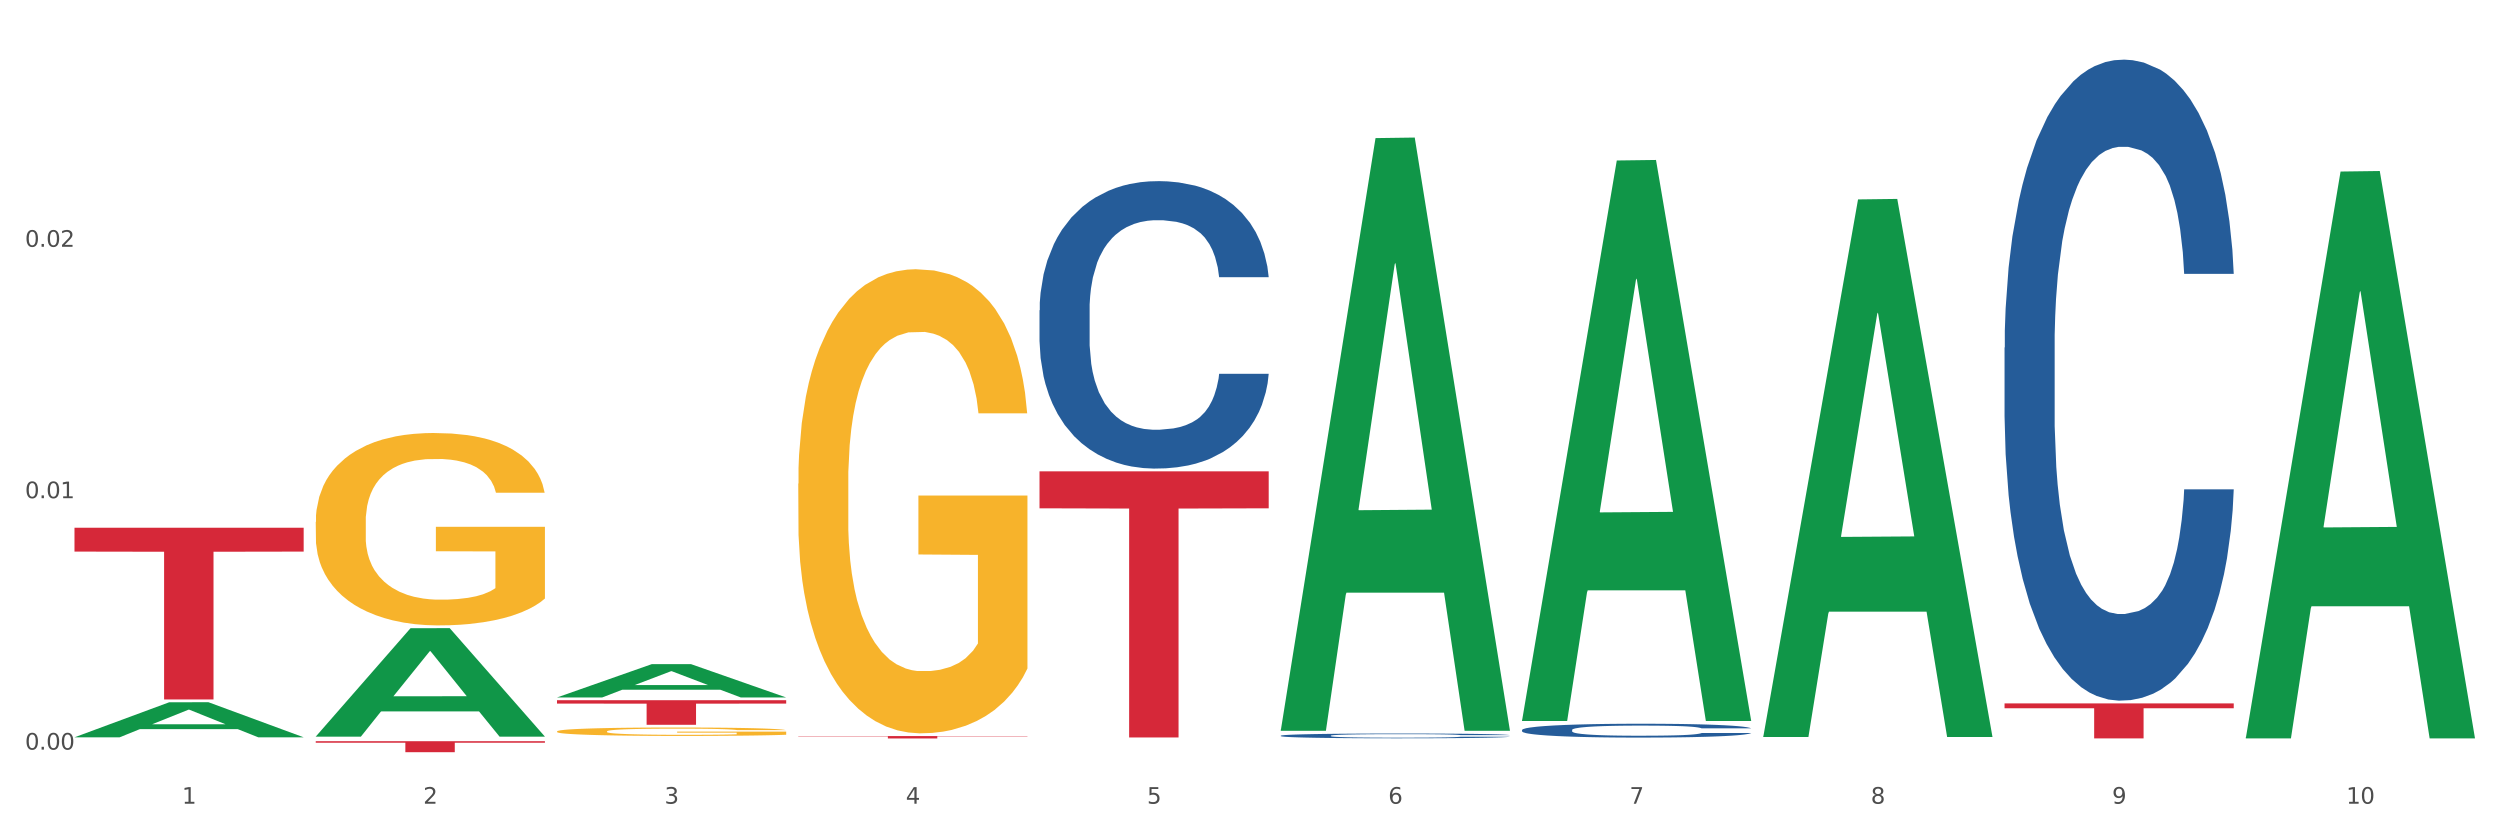 <?xml version="1.0" encoding="utf-8" standalone="no"?>
<!DOCTYPE svg PUBLIC "-//W3C//DTD SVG 1.1//EN"
  "http://www.w3.org/Graphics/SVG/1.1/DTD/svg11.dtd">
<svg xmlns:xlink="http://www.w3.org/1999/xlink" width="1080pt" height="360pt" viewBox="0 0 1080 360" xmlns="http://www.w3.org/2000/svg" version="1.1">
 <rect x="0" y="0" width="1080" height="360" fill="#333333" stroke="none"/>
 <defs>
  <style type="text/css">*{stroke-linejoin: round; stroke-linecap: butt}</style>
 </defs>
 <g id="figure_1">
  <g id="patch_1">
   <path d="M 0 360 
L 1080 360 
L 1080 0 
L 0 0 
z
" style="fill: #ffffff; stroke: #ffffff; stroke-linejoin: miter"/>
  </g>
  <g id="axes_1">
   <g id="matplotlib.axis_1">
    <g id="xtick_1">
     <g id="text_1">
      <!-- 1 -->
      <g style="fill: #4d4d4d" transform="translate(78.627 347.204) scale(0.096 -0.096)">
       <defs>
        <path id="DejaVuSans-31" d="M 794 531 
L 1825 531 
L 1825 4091 
L 703 3866 
L 703 4441 
L 1819 4666 
L 2450 4666 
L 2450 531 
L 3481 531 
L 3481 0 
L 794 0 
L 794 531 
z
" transform="scale(0.016)"/>
       </defs>
       <use xlink:href="#DejaVuSans-31"/>
      </g>
     </g>
    </g>
    <g id="xtick_2">
     <g id="text_2">
      <!-- 2 -->
      <g style="fill: #4d4d4d" transform="translate(182.851 347.204) scale(0.096 -0.096)">
       <defs>
        <path id="DejaVuSans-32" d="M 1228 531 
L 3431 531 
L 3431 0 
L 469 0 
L 469 531 
Q 828 903 1448 1529 
Q 2069 2156 2228 2338 
Q 2531 2678 2651 2914 
Q 2772 3150 2772 3378 
Q 2772 3750 2511 3984 
Q 2250 4219 1831 4219 
Q 1534 4219 1204 4116 
Q 875 4013 500 3803 
L 500 4441 
Q 881 4594 1212 4672 
Q 1544 4750 1819 4750 
Q 2544 4750 2975 4387 
Q 3406 4025 3406 3419 
Q 3406 3131 3298 2873 
Q 3191 2616 2906 2266 
Q 2828 2175 2409 1742 
Q 1991 1309 1228 531 
z
" transform="scale(0.016)"/>
       </defs>
       <use xlink:href="#DejaVuSans-32"/>
      </g>
     </g>
    </g>
    <g id="xtick_3">
     <g id="text_3">
      <!-- 3 -->
      <g style="fill: #4d4d4d" transform="translate(287.074 347.204) scale(0.096 -0.096)">
       <defs>
        <path id="DejaVuSans-33" d="M 2597 2516 
Q 3050 2419 3304 2112 
Q 3559 1806 3559 1356 
Q 3559 666 3084 287 
Q 2609 -91 1734 -91 
Q 1441 -91 1130 -33 
Q 819 25 488 141 
L 488 750 
Q 750 597 1062 519 
Q 1375 441 1716 441 
Q 2309 441 2620 675 
Q 2931 909 2931 1356 
Q 2931 1769 2642 2001 
Q 2353 2234 1838 2234 
L 1294 2234 
L 1294 2753 
L 1863 2753 
Q 2328 2753 2575 2939 
Q 2822 3125 2822 3475 
Q 2822 3834 2567 4026 
Q 2313 4219 1838 4219 
Q 1578 4219 1281 4162 
Q 984 4106 628 3988 
L 628 4550 
Q 988 4650 1302 4700 
Q 1616 4750 1894 4750 
Q 2613 4750 3031 4423 
Q 3450 4097 3450 3541 
Q 3450 3153 3228 2886 
Q 3006 2619 2597 2516 
z
" transform="scale(0.016)"/>
       </defs>
       <use xlink:href="#DejaVuSans-33"/>
      </g>
     </g>
    </g>
    <g id="xtick_4">
     <g id="text_4">
      <!-- 4 -->
      <g style="fill: #4d4d4d" transform="translate(391.298 347.204) scale(0.096 -0.096)">
       <defs>
        <path id="DejaVuSans-34" d="M 2419 4116 
L 825 1625 
L 2419 1625 
L 2419 4116 
z
M 2253 4666 
L 3047 4666 
L 3047 1625 
L 3713 1625 
L 3713 1100 
L 3047 1100 
L 3047 0 
L 2419 0 
L 2419 1100 
L 313 1100 
L 313 1709 
L 2253 4666 
z
" transform="scale(0.016)"/>
       </defs>
       <use xlink:href="#DejaVuSans-34"/>
      </g>
     </g>
    </g>
    <g id="xtick_5">
     <g id="text_5">
      <!-- 5 -->
      <g style="fill: #4d4d4d" transform="translate(495.522 347.204) scale(0.096 -0.096)">
       <defs>
        <path id="DejaVuSans-35" d="M 691 4666 
L 3169 4666 
L 3169 4134 
L 1269 4134 
L 1269 2991 
Q 1406 3038 1543 3061 
Q 1681 3084 1819 3084 
Q 2600 3084 3056 2656 
Q 3513 2228 3513 1497 
Q 3513 744 3044 326 
Q 2575 -91 1722 -91 
Q 1428 -91 1123 -41 
Q 819 9 494 109 
L 494 744 
Q 775 591 1075 516 
Q 1375 441 1709 441 
Q 2250 441 2565 725 
Q 2881 1009 2881 1497 
Q 2881 1984 2565 2268 
Q 2250 2553 1709 2553 
Q 1456 2553 1204 2497 
Q 953 2441 691 2322 
L 691 4666 
z
" transform="scale(0.016)"/>
       </defs>
       <use xlink:href="#DejaVuSans-35"/>
      </g>
     </g>
    </g>
    <g id="xtick_6">
     <g id="text_6">
      <!-- 6 -->
      <g style="fill: #4d4d4d" transform="translate(599.745 347.204) scale(0.096 -0.096)">
       <defs>
        <path id="DejaVuSans-36" d="M 2113 2584 
Q 1688 2584 1439 2293 
Q 1191 2003 1191 1497 
Q 1191 994 1439 701 
Q 1688 409 2113 409 
Q 2538 409 2786 701 
Q 3034 994 3034 1497 
Q 3034 2003 2786 2293 
Q 2538 2584 2113 2584 
z
M 3366 4563 
L 3366 3988 
Q 3128 4100 2886 4159 
Q 2644 4219 2406 4219 
Q 1781 4219 1451 3797 
Q 1122 3375 1075 2522 
Q 1259 2794 1537 2939 
Q 1816 3084 2150 3084 
Q 2853 3084 3261 2657 
Q 3669 2231 3669 1497 
Q 3669 778 3244 343 
Q 2819 -91 2113 -91 
Q 1303 -91 875 529 
Q 447 1150 447 2328 
Q 447 3434 972 4092 
Q 1497 4750 2381 4750 
Q 2619 4750 2861 4703 
Q 3103 4656 3366 4563 
z
" transform="scale(0.016)"/>
       </defs>
       <use xlink:href="#DejaVuSans-36"/>
      </g>
     </g>
    </g>
    <g id="xtick_7">
     <g id="text_7">
      <!-- 7 -->
      <g style="fill: #4d4d4d" transform="translate(703.969 347.204) scale(0.096 -0.096)">
       <defs>
        <path id="DejaVuSans-37" d="M 525 4666 
L 3525 4666 
L 3525 4397 
L 1831 0 
L 1172 0 
L 2766 4134 
L 525 4134 
L 525 4666 
z
" transform="scale(0.016)"/>
       </defs>
       <use xlink:href="#DejaVuSans-37"/>
      </g>
     </g>
    </g>
    <g id="xtick_8">
     <g id="text_8">
      <!-- 8 -->
      <g style="fill: #4d4d4d" transform="translate(808.193 347.204) scale(0.096 -0.096)">
       <defs>
        <path id="DejaVuSans-38" d="M 2034 2216 
Q 1584 2216 1326 1975 
Q 1069 1734 1069 1313 
Q 1069 891 1326 650 
Q 1584 409 2034 409 
Q 2484 409 2743 651 
Q 3003 894 3003 1313 
Q 3003 1734 2745 1975 
Q 2488 2216 2034 2216 
z
M 1403 2484 
Q 997 2584 770 2862 
Q 544 3141 544 3541 
Q 544 4100 942 4425 
Q 1341 4750 2034 4750 
Q 2731 4750 3128 4425 
Q 3525 4100 3525 3541 
Q 3525 3141 3298 2862 
Q 3072 2584 2669 2484 
Q 3125 2378 3379 2068 
Q 3634 1759 3634 1313 
Q 3634 634 3220 271 
Q 2806 -91 2034 -91 
Q 1263 -91 848 271 
Q 434 634 434 1313 
Q 434 1759 690 2068 
Q 947 2378 1403 2484 
z
M 1172 3481 
Q 1172 3119 1398 2916 
Q 1625 2713 2034 2713 
Q 2441 2713 2670 2916 
Q 2900 3119 2900 3481 
Q 2900 3844 2670 4047 
Q 2441 4250 2034 4250 
Q 1625 4250 1398 4047 
Q 1172 3844 1172 3481 
z
" transform="scale(0.016)"/>
       </defs>
       <use xlink:href="#DejaVuSans-38"/>
      </g>
     </g>
    </g>
    <g id="xtick_9">
     <g id="text_9">
      <!-- 9 -->
      <g style="fill: #4d4d4d" transform="translate(912.416 347.204) scale(0.096 -0.096)">
       <defs>
        <path id="DejaVuSans-39" d="M 703 97 
L 703 672 
Q 941 559 1184 500 
Q 1428 441 1663 441 
Q 2288 441 2617 861 
Q 2947 1281 2994 2138 
Q 2813 1869 2534 1725 
Q 2256 1581 1919 1581 
Q 1219 1581 811 2004 
Q 403 2428 403 3163 
Q 403 3881 828 4315 
Q 1253 4750 1959 4750 
Q 2769 4750 3195 4129 
Q 3622 3509 3622 2328 
Q 3622 1225 3098 567 
Q 2575 -91 1691 -91 
Q 1453 -91 1209 -44 
Q 966 3 703 97 
z
M 1959 2075 
Q 2384 2075 2632 2365 
Q 2881 2656 2881 3163 
Q 2881 3666 2632 3958 
Q 2384 4250 1959 4250 
Q 1534 4250 1286 3958 
Q 1038 3666 1038 3163 
Q 1038 2656 1286 2365 
Q 1534 2075 1959 2075 
z
" transform="scale(0.016)"/>
       </defs>
       <use xlink:href="#DejaVuSans-39"/>
      </g>
     </g>
    </g>
    <g id="xtick_10">
     <g id="text_10">
      <!-- 10 -->
      <g style="fill: #4d4d4d" transform="translate(1013.586 347.204) scale(0.096 -0.096)">
       <defs>
        <path id="DejaVuSans-30" d="M 2034 4250 
Q 1547 4250 1301 3770 
Q 1056 3291 1056 2328 
Q 1056 1369 1301 889 
Q 1547 409 2034 409 
Q 2525 409 2770 889 
Q 3016 1369 3016 2328 
Q 3016 3291 2770 3770 
Q 2525 4250 2034 4250 
z
M 2034 4750 
Q 2819 4750 3233 4129 
Q 3647 3509 3647 2328 
Q 3647 1150 3233 529 
Q 2819 -91 2034 -91 
Q 1250 -91 836 529 
Q 422 1150 422 2328 
Q 422 3509 836 4129 
Q 1250 4750 2034 4750 
z
" transform="scale(0.016)"/>
       </defs>
       <use xlink:href="#DejaVuSans-31"/>
       <use xlink:href="#DejaVuSans-30" transform="translate(63.623 0)"/>
      </g>
     </g>
    </g>
    <g id="xtick_11"/>
    <g id="xtick_12"/>
    <g id="xtick_13"/>
    <g id="xtick_14"/>
    <g id="xtick_15"/>
    <g id="xtick_16"/>
    <g id="xtick_17"/>
    <g id="xtick_18"/>
    <g id="xtick_19"/>
   </g>
   <g id="matplotlib.axis_2">
    <g id="ytick_1">
     <g id="text_11">
      <!-- 0.00 -->
      <g style="fill: #4d4d4d" transform="translate(10.8 323.835) scale(0.096 -0.096)">
       <defs>
        <path id="DejaVuSans-2e" d="M 684 794 
L 1344 794 
L 1344 0 
L 684 0 
L 684 794 
z
" transform="scale(0.016)"/>
       </defs>
       <use xlink:href="#DejaVuSans-30"/>
       <use xlink:href="#DejaVuSans-2e" transform="translate(63.623 0)"/>
       <use xlink:href="#DejaVuSans-30" transform="translate(95.41 0)"/>
       <use xlink:href="#DejaVuSans-30" transform="translate(159.033 0)"/>
      </g>
     </g>
    </g>
    <g id="ytick_2">
     <g id="text_12">
      <!-- 0.01 -->
      <g style="fill: #4d4d4d" transform="translate(10.8 215.223) scale(0.096 -0.096)">
       <use xlink:href="#DejaVuSans-30"/>
       <use xlink:href="#DejaVuSans-2e" transform="translate(63.623 0)"/>
       <use xlink:href="#DejaVuSans-30" transform="translate(95.41 0)"/>
       <use xlink:href="#DejaVuSans-31" transform="translate(159.033 0)"/>
      </g>
     </g>
    </g>
    <g id="ytick_3">
     <g id="text_13">
      <!-- 0.02 -->
      <g style="fill: #4d4d4d" transform="translate(10.8 106.611) scale(0.096 -0.096)">
       <use xlink:href="#DejaVuSans-30"/>
       <use xlink:href="#DejaVuSans-2e" transform="translate(63.623 0)"/>
       <use xlink:href="#DejaVuSans-30" transform="translate(95.41 0)"/>
       <use xlink:href="#DejaVuSans-32" transform="translate(159.033 0)"/>
      </g>
     </g>
    </g>
    <g id="ytick_4"/>
    <g id="ytick_5"/>
    <g id="ytick_6"/>
   </g>
   <g id="PolyCollection_1">
    <path d="M 32.175 318.494 
L 32.277 318.48 
L 73.107 303.374 
L 90.051 303.359 
L 131.187 318.523 
L 111.589 318.523 
L 102.709 314.992 
L 60.552 314.992 
L 60.246 315.049 
L 51.671 318.523 
L 32.175 318.523 
L 32.175 318.494 
L 65.86 312.884 
L 97.401 312.87 
L 81.783 306.591 
L 81.579 306.563 
L 81.375 306.606 
L 65.758 312.87 
L 65.86 312.884 
L 32.175 318.494 
z
" clip-path="url(#p1d938f3081)" style="fill: #109648"/>
    <path d="M 136.399 320.188 
L 235.411 320.188 
L 235.411 320.85 
L 196.463 320.854 
L 196.463 324.95 
L 175.112 324.95 
L 175.112 320.854 
L 136.399 320.85 
L 136.399 320.193 
L 136.399 320.188 
z
" clip-path="url(#p1d938f3081)" style="fill: #d62839"/>
    <path d="M 32.175 227.977 
L 131.187 227.977 
L 131.187 238.289 
L 92.239 238.359 
L 92.239 302.182 
L 70.888 302.182 
L 70.888 238.359 
L 32.175 238.289 
L 32.175 228.047 
L 32.175 227.977 
z
" clip-path="url(#p1d938f3081)" style="fill: #d62839"/>
    <path d="M 449.069 203.609 
L 548.082 203.609 
L 548.082 219.587 
L 509.134 219.695 
L 509.134 318.587 
L 487.783 318.587 
L 487.783 219.695 
L 449.069 219.587 
L 449.069 203.717 
L 449.069 203.609 
z
" clip-path="url(#p1d938f3081)" style="fill: #d62839"/>
    <path d="M 865.964 303.87 
L 964.976 303.87 
L 964.976 305.971 
L 926.028 305.985 
L 926.028 318.989 
L 904.677 318.989 
L 904.677 305.985 
L 865.964 305.971 
L 865.964 303.884 
L 865.964 303.87 
z
" clip-path="url(#p1d938f3081)" style="fill: #d62839"/>
    <path d="M 449.069 134.044 
L 449.187 133.931 
L 449.187 130.755 
L 449.538 126.446 
L 450.825 118.507 
L 452.464 112.496 
L 455.272 105.465 
L 456.794 102.516 
L 458.783 99.227 
L 462.88 93.897 
L 467.561 89.36 
L 470.838 86.865 
L 473.296 85.277 
L 478.797 82.442 
L 481.957 81.194 
L 485.234 80.174 
L 488.042 79.493 
L 492.724 78.699 
L 496.469 78.359 
L 500.799 78.246 
L 504.427 78.359 
L 509.226 78.813 
L 516.248 80.174 
L 518.94 80.968 
L 522.568 82.329 
L 526.313 84.143 
L 529.356 85.958 
L 532.867 88.566 
L 536.495 91.969 
L 540.006 96.278 
L 542.464 100.248 
L 544.454 104.444 
L 546.209 109.547 
L 547.497 115.105 
L 548.082 119.754 
L 526.664 119.754 
L 526.079 115.558 
L 524.909 111.022 
L 523.738 107.96 
L 522.451 105.465 
L 520.461 102.629 
L 518.706 100.815 
L 515.78 98.66 
L 513.088 97.299 
L 510.864 96.505 
L 508.173 95.825 
L 502.438 95.144 
L 498.342 95.144 
L 495.767 95.371 
L 492.607 95.938 
L 489.915 96.732 
L 486.755 98.093 
L 484.297 99.567 
L 481.84 101.495 
L 480.435 102.856 
L 478.328 105.351 
L 476.924 107.393 
L 475.051 110.908 
L 473.998 113.403 
L 472.126 119.868 
L 471.306 124.631 
L 470.955 127.92 
L 470.721 131.549 
L 470.721 149.241 
L 471.423 157.18 
L 472.009 160.583 
L 472.945 164.439 
L 474.7 169.429 
L 477.275 174.305 
L 479.967 177.821 
L 482.191 179.976 
L 484.297 181.564 
L 486.404 182.811 
L 488.979 183.945 
L 491.085 184.626 
L 494.245 185.306 
L 497.991 185.647 
L 500.916 185.647 
L 506.885 185.08 
L 509.577 184.512 
L 512.152 183.719 
L 514.961 182.471 
L 517.184 181.11 
L 518.472 180.089 
L 520.578 177.935 
L 522.217 175.666 
L 523.621 173.058 
L 524.558 170.79 
L 525.611 167.387 
L 526.43 163.531 
L 526.664 161.49 
L 548.082 161.49 
L 547.614 165.573 
L 546.795 169.542 
L 545.156 174.873 
L 543.869 177.935 
L 541.879 181.677 
L 539.772 184.853 
L 536.846 188.368 
L 534.155 190.977 
L 531.346 193.245 
L 528.303 195.287 
L 522.802 198.122 
L 520.813 198.916 
L 516.599 200.277 
L 513.322 201.071 
L 508.524 201.864 
L 503.608 202.318 
L 498.459 202.432 
L 493.894 202.205 
L 488.862 201.524 
L 485.702 200.844 
L 482.191 199.823 
L 478.094 198.235 
L 474.232 196.307 
L 470.604 194.039 
L 467.21 191.431 
L 464.05 188.482 
L 459.954 183.605 
L 456.911 178.842 
L 454.687 174.419 
L 453.166 170.676 
L 451.644 165.913 
L 450.825 162.624 
L 449.538 154.685 
L 449.069 147.313 
L 449.069 134.044 
z
" clip-path="url(#p1d938f3081)" style="fill: #255c99"/>
    <path d="M 553.293 317.808 
L 553.41 317.806 
L 553.41 317.753 
L 553.761 317.681 
L 555.049 317.549 
L 556.687 317.449 
L 559.496 317.332 
L 561.017 317.282 
L 563.007 317.228 
L 567.103 317.139 
L 571.785 317.063 
L 575.062 317.022 
L 577.52 316.995 
L 583.02 316.948 
L 586.18 316.927 
L 589.457 316.91 
L 592.266 316.899 
L 596.948 316.886 
L 600.693 316.88 
L 605.023 316.878 
L 608.651 316.88 
L 613.45 316.888 
L 620.472 316.91 
L 623.164 316.923 
L 626.792 316.946 
L 630.537 316.976 
L 633.58 317.007 
L 637.091 317.05 
L 640.719 317.107 
L 644.23 317.179 
L 646.688 317.245 
L 648.677 317.315 
L 650.433 317.4 
L 651.72 317.492 
L 652.306 317.57 
L 630.888 317.57 
L 630.303 317.5 
L 629.132 317.424 
L 627.962 317.373 
L 626.675 317.332 
L 624.685 317.284 
L 622.929 317.254 
L 620.004 317.218 
L 617.312 317.196 
L 615.088 317.182 
L 612.396 317.171 
L 606.661 317.16 
L 602.565 317.16 
L 599.99 317.163 
L 596.83 317.173 
L 594.139 317.186 
L 590.979 317.209 
L 588.521 317.233 
L 586.063 317.265 
L 584.659 317.288 
L 582.552 317.33 
L 581.148 317.364 
L 579.275 317.422 
L 578.222 317.464 
L 576.349 317.571 
L 575.53 317.651 
L 575.179 317.706 
L 574.945 317.766 
L 574.945 318.061 
L 575.647 318.193 
L 576.232 318.25 
L 577.168 318.314 
L 578.924 318.397 
L 581.499 318.478 
L 584.191 318.537 
L 586.414 318.573 
L 588.521 318.599 
L 590.628 318.62 
L 593.202 318.639 
L 595.309 318.65 
L 598.469 318.662 
L 602.214 318.667 
L 605.14 318.667 
L 611.109 318.658 
L 613.801 318.648 
L 616.375 318.635 
L 619.184 318.614 
L 621.408 318.592 
L 622.695 318.575 
L 624.802 318.539 
L 626.441 318.501 
L 627.845 318.458 
L 628.781 318.42 
L 629.835 318.363 
L 630.654 318.299 
L 630.888 318.265 
L 652.306 318.265 
L 651.837 318.333 
L 651.018 318.399 
L 649.38 318.488 
L 648.092 318.539 
L 646.103 318.601 
L 643.996 318.654 
L 641.07 318.713 
L 638.378 318.756 
L 635.569 318.794 
L 632.526 318.828 
L 627.026 318.875 
L 625.036 318.888 
L 620.823 318.911 
L 617.546 318.924 
L 612.747 318.937 
L 607.832 318.945 
L 602.682 318.947 
L 598.118 318.943 
L 593.085 318.932 
L 589.925 318.92 
L 586.414 318.903 
L 582.318 318.877 
L 578.456 318.845 
L 574.828 318.807 
L 571.434 318.764 
L 568.274 318.714 
L 564.177 318.633 
L 561.135 318.554 
L 558.911 318.48 
L 557.389 318.418 
L 555.868 318.339 
L 555.049 318.284 
L 553.761 318.151 
L 553.293 318.029 
L 553.293 317.808 
z
" clip-path="url(#p1d938f3081)" style="fill: #255c99"/>
    <path d="M 657.517 315.342 
L 657.634 315.336 
L 657.634 315.183 
L 657.985 314.975 
L 659.272 314.593 
L 660.911 314.303 
L 663.72 313.964 
L 665.241 313.821 
L 667.231 313.663 
L 671.327 313.406 
L 676.008 313.187 
L 679.285 313.067 
L 681.743 312.99 
L 687.244 312.853 
L 690.404 312.793 
L 693.681 312.744 
L 696.49 312.711 
L 701.171 312.673 
L 704.916 312.656 
L 709.247 312.651 
L 712.875 312.656 
L 717.673 312.678 
L 724.695 312.744 
L 727.387 312.782 
L 731.015 312.848 
L 734.76 312.935 
L 737.803 313.023 
L 741.314 313.149 
L 744.943 313.313 
L 748.454 313.521 
L 750.911 313.712 
L 752.901 313.914 
L 754.657 314.16 
L 755.944 314.428 
L 756.529 314.653 
L 735.112 314.653 
L 734.526 314.45 
L 733.356 314.232 
L 732.186 314.084 
L 730.898 313.964 
L 728.909 313.827 
L 727.153 313.739 
L 724.227 313.635 
L 721.535 313.57 
L 719.312 313.532 
L 716.62 313.499 
L 710.885 313.466 
L 706.789 313.466 
L 704.214 313.477 
L 701.054 313.504 
L 698.362 313.542 
L 695.202 313.608 
L 692.745 313.679 
L 690.287 313.772 
L 688.882 313.838 
L 686.776 313.958 
L 685.371 314.057 
L 683.499 314.226 
L 682.445 314.346 
L 680.573 314.658 
L 679.754 314.888 
L 679.402 315.047 
L 679.168 315.222 
L 679.168 316.075 
L 679.871 316.458 
L 680.456 316.622 
L 681.392 316.808 
L 683.148 317.048 
L 685.722 317.283 
L 688.414 317.453 
L 690.638 317.557 
L 692.745 317.633 
L 694.851 317.694 
L 697.426 317.748 
L 699.533 317.781 
L 702.693 317.814 
L 706.438 317.83 
L 709.364 317.83 
L 715.332 317.803 
L 718.024 317.776 
L 720.599 317.737 
L 723.408 317.677 
L 725.632 317.612 
L 726.919 317.562 
L 729.026 317.458 
L 730.664 317.349 
L 732.069 317.223 
L 733.005 317.114 
L 734.058 316.95 
L 734.877 316.764 
L 735.112 316.665 
L 756.529 316.665 
L 756.061 316.862 
L 755.242 317.054 
L 753.603 317.311 
L 752.316 317.458 
L 750.326 317.639 
L 748.22 317.792 
L 745.294 317.962 
L 742.602 318.087 
L 739.793 318.197 
L 736.75 318.295 
L 731.249 318.432 
L 729.26 318.47 
L 725.046 318.536 
L 721.769 318.574 
L 716.971 318.612 
L 712.055 318.634 
L 706.906 318.64 
L 702.341 318.629 
L 697.309 318.596 
L 694.149 318.563 
L 690.638 318.514 
L 686.542 318.437 
L 682.679 318.344 
L 679.051 318.235 
L 675.657 318.109 
L 672.497 317.967 
L 668.401 317.732 
L 665.358 317.502 
L 663.134 317.289 
L 661.613 317.108 
L 660.091 316.879 
L 659.272 316.72 
L 657.985 316.337 
L 657.517 315.982 
L 657.517 315.342 
z
" clip-path="url(#p1d938f3081)" style="fill: #255c99"/>
    <path d="M 865.964 150.19 
L 866.081 149.937 
L 866.081 142.855 
L 866.432 133.245 
L 867.719 115.541 
L 869.358 102.137 
L 872.167 86.457 
L 873.688 79.882 
L 875.678 72.547 
L 879.774 60.661 
L 884.456 50.544 
L 887.733 44.98 
L 890.19 41.44 
L 895.691 35.117 
L 898.851 32.335 
L 902.128 30.059 
L 904.937 28.541 
L 909.618 26.771 
L 913.364 26.012 
L 917.694 25.759 
L 921.322 26.012 
L 926.12 27.024 
L 933.143 30.059 
L 935.834 31.829 
L 939.463 34.864 
L 943.208 38.911 
L 946.251 42.957 
L 949.762 48.774 
L 953.39 56.361 
L 956.901 65.972 
L 959.359 74.823 
L 961.348 84.181 
L 963.104 95.562 
L 964.391 107.954 
L 964.976 118.323 
L 943.559 118.323 
L 942.974 108.966 
L 941.803 98.85 
L 940.633 92.021 
L 939.346 86.457 
L 937.356 80.134 
L 935.6 76.088 
L 932.674 71.283 
L 929.983 68.248 
L 927.759 66.478 
L 925.067 64.96 
L 919.332 63.443 
L 915.236 63.443 
L 912.661 63.948 
L 909.501 65.213 
L 906.81 66.983 
L 903.65 70.018 
L 901.192 73.306 
L 898.734 77.605 
L 897.33 80.64 
L 895.223 86.204 
L 893.819 90.757 
L 891.946 98.597 
L 890.893 104.161 
L 889.02 118.576 
L 888.201 129.198 
L 887.85 136.533 
L 887.616 144.626 
L 887.616 184.079 
L 888.318 201.783 
L 888.903 209.37 
L 889.839 217.969 
L 891.595 229.097 
L 894.17 239.972 
L 896.861 247.812 
L 899.085 252.617 
L 901.192 256.158 
L 903.298 258.94 
L 905.873 261.469 
L 907.98 262.986 
L 911.14 264.504 
L 914.885 265.262 
L 917.811 265.262 
L 923.78 263.998 
L 926.472 262.733 
L 929.046 260.963 
L 931.855 258.181 
L 934.079 255.146 
L 935.366 252.87 
L 937.473 248.065 
L 939.111 243.006 
L 940.516 237.19 
L 941.452 232.131 
L 942.505 224.544 
L 943.325 215.945 
L 943.559 211.393 
L 964.976 211.393 
L 964.508 220.498 
L 963.689 229.35 
L 962.05 241.236 
L 960.763 248.065 
L 958.773 256.411 
L 956.667 263.492 
L 953.741 271.332 
L 951.049 277.149 
L 948.24 282.207 
L 945.197 286.759 
L 939.697 293.082 
L 937.707 294.852 
L 933.494 297.887 
L 930.217 299.658 
L 925.418 301.428 
L 920.503 302.44 
L 915.353 302.693 
L 910.789 302.187 
L 905.756 300.669 
L 902.596 299.152 
L 899.085 296.876 
L 894.989 293.335 
L 891.127 289.036 
L 887.499 283.977 
L 884.105 278.161 
L 880.945 271.585 
L 876.848 260.71 
L 873.805 250.088 
L 871.582 240.225 
L 870.06 231.879 
L 868.539 221.256 
L 867.719 213.922 
L 866.432 196.219 
L 865.964 179.78 
L 865.964 150.19 
z
" clip-path="url(#p1d938f3081)" style="fill: #255c99"/>
    <path d="M 136.399 225.466 
L 136.516 225.39 
L 136.516 222.657 
L 136.749 220.304 
L 137.918 214.611 
L 139.672 209.904 
L 140.958 207.399 
L 142.244 205.35 
L 143.763 203.3 
L 145.634 201.175 
L 149.024 198.062 
L 151.128 196.468 
L 153.699 194.798 
L 158.375 192.369 
L 161.765 191.003 
L 165.272 189.864 
L 171 188.498 
L 174.741 187.89 
L 178.716 187.435 
L 183.508 187.131 
L 187.132 187.055 
L 195.081 187.283 
L 201.861 187.966 
L 205.135 188.498 
L 209.343 189.409 
L 211.564 190.016 
L 215.188 191.23 
L 218.928 192.825 
L 221.5 194.191 
L 225.358 196.772 
L 228.28 199.353 
L 230.969 202.541 
L 232.372 204.742 
L 233.424 206.792 
L 234.359 209.145 
L 235.294 212.865 
L 214.253 212.865 
L 213.434 210.208 
L 212.148 207.703 
L 210.278 205.274 
L 208.641 203.756 
L 205.836 201.858 
L 203.264 200.643 
L 200.576 199.732 
L 197.302 198.973 
L 194.731 198.594 
L 191.107 198.29 
L 183.976 198.366 
L 179.183 198.973 
L 175.91 199.732 
L 173.806 200.416 
L 171.936 201.175 
L 169.831 202.237 
L 167.377 203.831 
L 165.623 205.274 
L 163.87 207.096 
L 162.467 208.917 
L 161.181 211.043 
L 160.129 213.32 
L 159.311 215.673 
L 158.609 218.558 
L 158.025 223.34 
L 158.025 233.74 
L 158.259 236.093 
L 158.843 239.205 
L 159.544 241.559 
L 160.713 244.367 
L 161.765 246.265 
L 163.753 248.998 
L 165.974 251.275 
L 167.727 252.717 
L 169.481 253.932 
L 172.52 255.602 
L 175.91 256.968 
L 178.833 257.803 
L 182.807 258.562 
L 185.496 258.866 
L 187.834 259.018 
L 193.562 259.018 
L 197.653 258.79 
L 202.212 258.259 
L 205.719 257.576 
L 208.641 256.741 
L 211.915 255.374 
L 214.019 254.084 
L 214.019 238.219 
L 188.301 238.143 
L 188.301 227.591 
L 235.411 227.591 
L 235.411 258.562 
L 233.424 260.156 
L 231.203 261.599 
L 228.865 262.889 
L 225.358 264.483 
L 221.15 266.002 
L 217.409 267.064 
L 213.434 267.975 
L 208.758 268.81 
L 202.68 269.569 
L 198.939 269.873 
L 194.263 270.101 
L 188.769 270.177 
L 183.976 270.025 
L 179.3 269.645 
L 174.39 268.962 
L 169.598 267.975 
L 165.974 266.988 
L 162.35 265.774 
L 158.492 264.18 
L 155.453 262.661 
L 153.115 261.295 
L 150.543 259.549 
L 147.738 257.272 
L 145.634 255.222 
L 143.763 253.097 
L 141.776 250.364 
L 140.373 248.011 
L 138.97 245.05 
L 138.152 242.849 
L 137.217 239.433 
L 136.516 234.651 
L 136.399 225.466 
z
" clip-path="url(#p1d938f3081)" style="fill: #f7b32b"/>
    <path d="M 240.622 302.488 
L 339.635 302.488 
L 339.635 303.964 
L 300.687 303.974 
L 300.687 313.107 
L 279.336 313.107 
L 279.336 303.974 
L 240.622 303.964 
L 240.622 302.498 
L 240.622 302.488 
z
" clip-path="url(#p1d938f3081)" style="fill: #d62839"/>
    <path d="M 344.846 208.952 
L 344.963 208.768 
L 344.963 202.177 
L 345.197 196.5 
L 346.366 182.767 
L 348.119 171.414 
L 349.405 165.372 
L 350.691 160.428 
L 352.21 155.484 
L 354.081 150.357 
L 357.471 142.849 
L 359.575 139.004 
L 362.147 134.976 
L 366.823 129.116 
L 370.213 125.82 
L 373.72 123.074 
L 379.448 119.778 
L 383.188 118.313 
L 387.163 117.214 
L 391.956 116.482 
L 395.579 116.299 
L 403.529 116.848 
L 410.309 118.496 
L 413.582 119.778 
L 417.79 121.975 
L 420.011 123.44 
L 423.635 126.37 
L 427.376 130.215 
L 429.947 133.511 
L 433.805 139.737 
L 436.728 145.962 
L 439.416 153.653 
L 440.819 158.963 
L 441.871 163.907 
L 442.806 169.583 
L 443.741 178.556 
L 422.7 178.556 
L 421.882 172.147 
L 420.596 166.104 
L 418.725 160.245 
L 417.089 156.583 
L 414.283 152.005 
L 411.711 149.075 
L 409.023 146.878 
L 405.75 145.047 
L 403.178 144.131 
L 399.554 143.399 
L 392.423 143.582 
L 387.63 145.047 
L 384.357 146.878 
L 382.253 148.526 
L 380.383 150.357 
L 378.279 152.92 
L 375.824 156.766 
L 374.07 160.245 
L 372.317 164.639 
L 370.914 169.034 
L 369.628 174.161 
L 368.576 179.654 
L 367.758 185.331 
L 367.056 192.289 
L 366.472 203.825 
L 366.472 228.91 
L 366.706 234.587 
L 367.29 242.094 
L 367.992 247.771 
L 369.161 254.546 
L 370.213 259.123 
L 372.2 265.715 
L 374.421 271.209 
L 376.174 274.688 
L 377.928 277.617 
L 380.967 281.646 
L 384.357 284.942 
L 387.28 286.956 
L 391.254 288.787 
L 393.943 289.519 
L 396.281 289.886 
L 402.009 289.886 
L 406.1 289.336 
L 410.659 288.055 
L 414.166 286.407 
L 417.089 284.392 
L 420.362 281.096 
L 422.466 277.984 
L 422.466 239.714 
L 396.748 239.531 
L 396.748 214.079 
L 443.858 214.079 
L 443.858 288.787 
L 441.871 292.632 
L 439.65 296.111 
L 437.312 299.224 
L 433.805 303.069 
L 429.597 306.732 
L 425.856 309.295 
L 421.882 311.492 
L 417.206 313.507 
L 411.127 315.338 
L 407.386 316.07 
L 402.71 316.619 
L 397.216 316.803 
L 392.423 316.436 
L 387.747 315.521 
L 382.838 313.873 
L 378.045 311.492 
L 374.421 309.112 
L 370.797 306.182 
L 366.94 302.337 
L 363.9 298.675 
L 361.562 295.379 
L 358.99 291.167 
L 356.185 285.674 
L 354.081 280.73 
L 352.21 275.603 
L 350.223 269.011 
L 348.82 263.335 
L 347.418 256.194 
L 346.599 250.883 
L 345.664 242.644 
L 344.963 231.108 
L 344.846 208.952 
z
" clip-path="url(#p1d938f3081)" style="fill: #f7b32b"/>
    <path d="M 240.622 315.967 
L 240.739 315.963 
L 240.739 315.844 
L 240.973 315.741 
L 242.142 315.491 
L 243.895 315.285 
L 245.181 315.175 
L 246.467 315.086 
L 247.987 314.996 
L 249.857 314.903 
L 253.247 314.766 
L 255.351 314.697 
L 257.923 314.623 
L 262.599 314.517 
L 265.989 314.457 
L 269.496 314.407 
L 275.224 314.347 
L 278.965 314.321 
L 282.939 314.301 
L 287.732 314.288 
L 291.356 314.284 
L 299.305 314.294 
L 306.085 314.324 
L 309.358 314.347 
L 313.566 314.387 
L 315.788 314.414 
L 319.411 314.467 
L 323.152 314.537 
L 325.724 314.597 
L 329.581 314.71 
L 332.504 314.823 
L 335.193 314.963 
L 336.595 315.059 
L 337.647 315.149 
L 338.583 315.252 
L 339.518 315.415 
L 318.476 315.415 
L 317.658 315.298 
L 316.372 315.189 
L 314.502 315.082 
L 312.865 315.016 
L 310.06 314.933 
L 307.488 314.879 
L 304.799 314.84 
L 301.526 314.806 
L 298.954 314.79 
L 295.33 314.776 
L 288.2 314.78 
L 283.407 314.806 
L 280.134 314.84 
L 278.03 314.869 
L 276.159 314.903 
L 274.055 314.949 
L 271.6 315.019 
L 269.847 315.082 
L 268.093 315.162 
L 266.69 315.242 
L 265.405 315.335 
L 264.352 315.435 
L 263.534 315.538 
L 262.833 315.664 
L 262.248 315.873 
L 262.248 316.329 
L 262.482 316.432 
L 263.067 316.568 
L 263.768 316.671 
L 264.937 316.794 
L 265.989 316.878 
L 267.976 316.997 
L 270.197 317.097 
L 271.951 317.16 
L 273.704 317.213 
L 276.744 317.286 
L 280.134 317.346 
L 283.056 317.383 
L 287.031 317.416 
L 289.719 317.429 
L 292.057 317.436 
L 297.785 317.436 
L 301.877 317.426 
L 306.436 317.403 
L 309.943 317.373 
L 312.865 317.336 
L 316.138 317.277 
L 318.242 317.22 
L 318.242 316.525 
L 292.525 316.522 
L 292.525 316.06 
L 339.635 316.06 
L 339.635 317.416 
L 337.647 317.486 
L 335.426 317.549 
L 333.088 317.606 
L 329.581 317.675 
L 325.373 317.742 
L 321.632 317.789 
L 317.658 317.828 
L 312.982 317.865 
L 306.903 317.898 
L 303.163 317.912 
L 298.487 317.922 
L 292.992 317.925 
L 288.2 317.918 
L 283.524 317.902 
L 278.614 317.872 
L 273.821 317.828 
L 270.197 317.785 
L 266.574 317.732 
L 262.716 317.662 
L 259.677 317.596 
L 257.339 317.536 
L 254.767 317.459 
L 251.961 317.36 
L 249.857 317.27 
L 247.987 317.177 
L 246 317.057 
L 244.597 316.954 
L 243.194 316.824 
L 242.376 316.728 
L 241.441 316.578 
L 240.739 316.369 
L 240.622 315.967 
z
" clip-path="url(#p1d938f3081)" style="fill: #f7b32b"/>
    <path d="M 344.846 317.98 
L 443.858 317.98 
L 443.858 318.123 
L 404.91 318.124 
L 404.91 319.01 
L 383.559 319.01 
L 383.559 318.124 
L 344.846 318.123 
L 344.846 317.981 
L 344.846 317.98 
z
" clip-path="url(#p1d938f3081)" style="fill: #d62839"/>
    <path d="M 136.399 318.145 
L 136.501 318.101 
L 177.331 271.398 
L 194.275 271.354 
L 235.411 318.233 
L 215.813 318.233 
L 206.932 307.317 
L 164.775 307.317 
L 164.469 307.493 
L 155.895 318.233 
L 136.399 318.233 
L 136.399 318.145 
L 170.083 300.802 
L 201.624 300.758 
L 186.007 281.346 
L 185.803 281.258 
L 185.599 281.39 
L 169.981 300.758 
L 170.083 300.802 
L 136.399 318.145 
z
" clip-path="url(#p1d938f3081)" style="fill: #109648"/>
    <path d="M 240.622 301.284 
L 240.724 301.27 
L 281.554 286.914 
L 298.499 286.901 
L 339.635 301.311 
L 320.036 301.311 
L 311.156 297.955 
L 268.999 297.955 
L 268.693 298.009 
L 260.118 301.311 
L 240.622 301.311 
L 240.622 301.284 
L 274.307 295.953 
L 305.848 295.939 
L 290.231 289.972 
L 290.026 289.945 
L 289.822 289.986 
L 274.205 295.939 
L 274.307 295.953 
L 240.622 301.284 
z
" clip-path="url(#p1d938f3081)" style="fill: #109648"/>
    <path d="M 553.293 315.219 
L 553.395 314.978 
L 594.225 59.662 
L 611.169 59.422 
L 652.306 315.7 
L 632.707 315.7 
L 623.827 256.022 
L 581.67 256.022 
L 581.364 256.985 
L 572.789 315.7 
L 553.293 315.7 
L 553.293 315.219 
L 586.978 220.408 
L 618.519 220.167 
L 602.901 114.046 
L 602.697 113.565 
L 602.493 114.287 
L 586.876 220.167 
L 586.978 220.408 
L 553.293 315.219 
z
" clip-path="url(#p1d938f3081)" style="fill: #109648"/>
    <path d="M 657.517 311.018 
L 657.619 310.791 
L 698.449 69.329 
L 715.393 69.101 
L 756.529 311.473 
L 736.931 311.473 
L 728.05 255.034 
L 685.893 255.034 
L 685.587 255.944 
L 677.013 311.473 
L 657.517 311.473 
L 657.517 311.018 
L 691.201 221.352 
L 722.742 221.124 
L 707.125 120.762 
L 706.921 120.306 
L 706.717 120.989 
L 691.099 221.124 
L 691.201 221.352 
L 657.517 311.018 
z
" clip-path="url(#p1d938f3081)" style="fill: #109648"/>
    <path d="M 761.74 317.94 
L 761.842 317.722 
L 802.672 86.147 
L 819.617 85.929 
L 860.753 318.377 
L 841.154 318.377 
L 832.274 264.248 
L 790.117 264.248 
L 789.811 265.121 
L 781.237 318.377 
L 761.74 318.377 
L 761.74 317.94 
L 795.425 231.945 
L 826.966 231.727 
L 811.349 135.474 
L 811.144 135.037 
L 810.94 135.692 
L 795.323 231.727 
L 795.425 231.945 
L 761.74 317.94 
z
" clip-path="url(#p1d938f3081)" style="fill: #109648"/>
    <path d="M 970.188 318.534 
L 970.29 318.304 
L 1011.12 74.106 
L 1028.064 73.876 
L 1069.2 318.994 
L 1049.602 318.994 
L 1040.721 261.915 
L 998.564 261.915 
L 998.258 262.836 
L 989.684 318.994 
L 970.188 318.994 
L 970.188 318.534 
L 1003.872 227.852 
L 1035.413 227.621 
L 1019.796 126.122 
L 1019.592 125.661 
L 1019.388 126.352 
L 1003.77 227.621 
L 1003.872 227.852 
L 970.188 318.534 
z
" clip-path="url(#p1d938f3081)" style="fill: #109648"/>
   </g>
  </g>
 </g>
 <defs>
  <clipPath id="p1d938f3081">
   <rect x="32.175" y="10.8" width="1037.025" height="329.109"/>
  </clipPath>
 </defs>
</svg>

